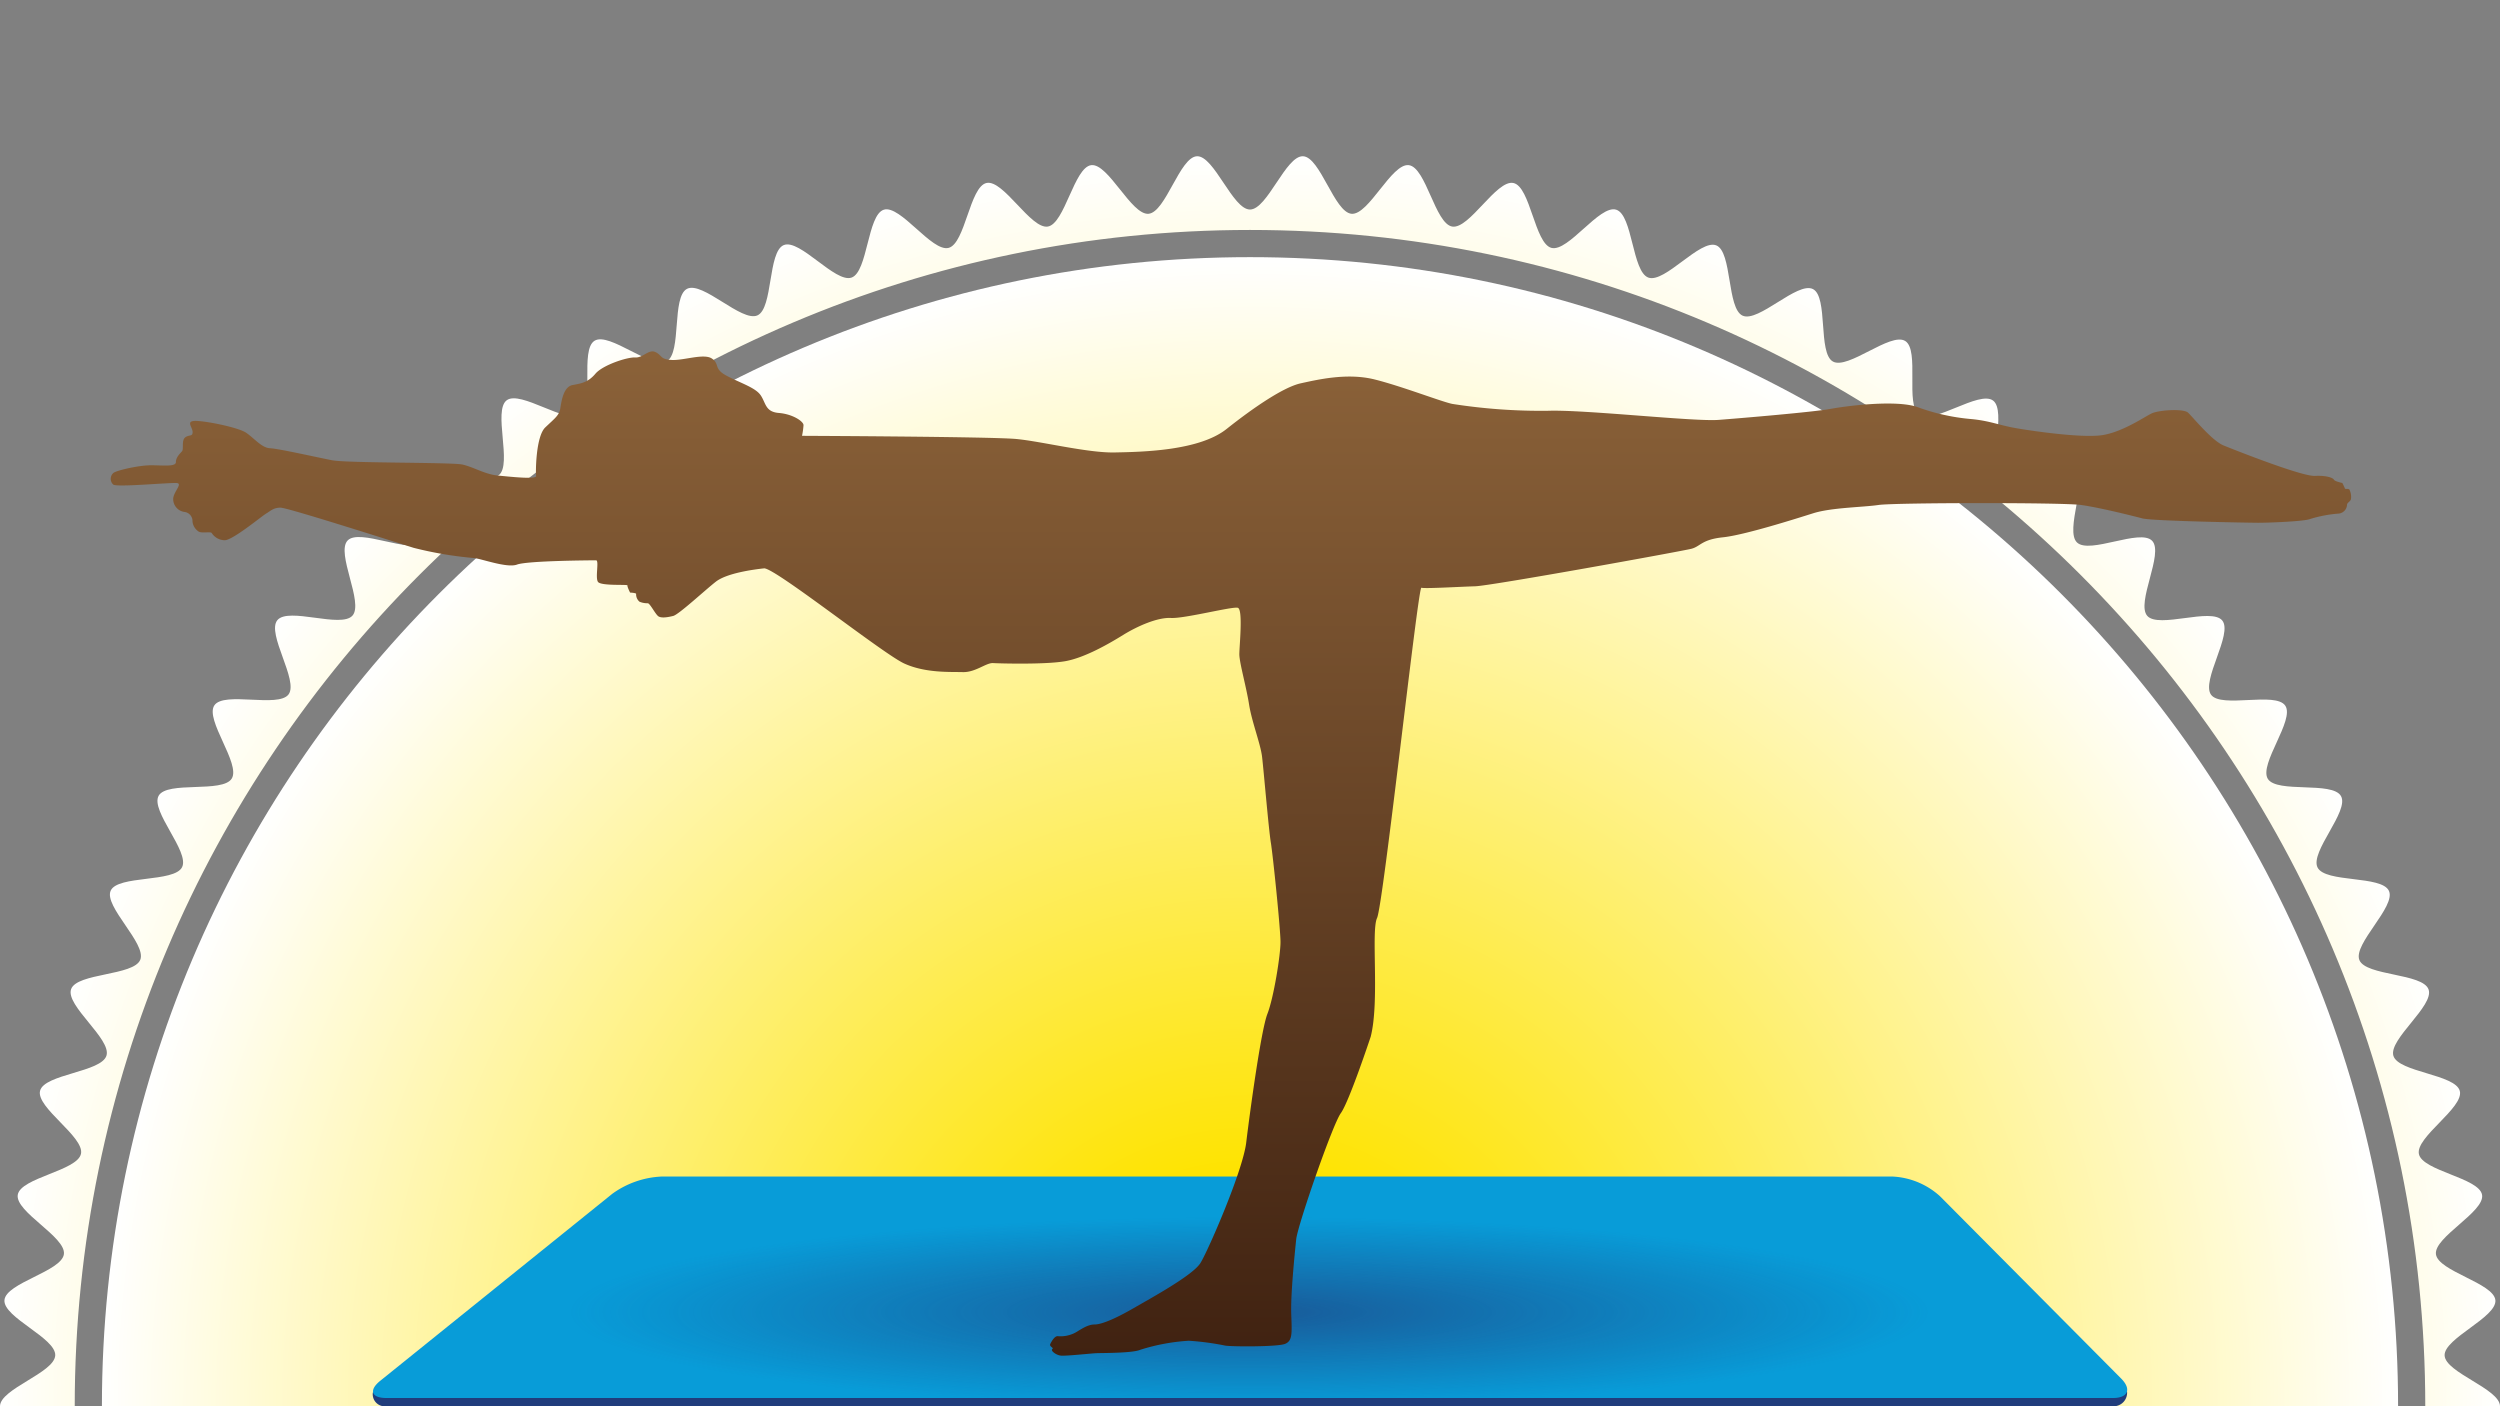 <svg xmlns="http://www.w3.org/2000/svg" xmlns:xlink="http://www.w3.org/1999/xlink" viewBox="0 0 640 360"><rect x="0" y="0" width="640" height="360" fill="#808080" stroke="none"/><defs><style>.cls-1{fill:none;}.cls-2{clip-path:url(#clip-path);}.cls-3{fill:url(#Nouvelle_nuance_de_dégradé_2);}.cls-4{fill:url(#Nouvelle_nuance_de_dégradé_2-2);}.cls-5{fill:#203c7c;}.cls-6{fill:#089cd8;}.cls-7{clip-path:url(#clip-path-2);}.cls-10,.cls-8{opacity:0.68;}.cls-8{fill:url(#Dégradé_sans_nom_27);}.cls-9{clip-path:url(#clip-path-3);}.cls-10{fill:url(#Dégradé_sans_nom_27-2);}.cls-11{fill:url(#Nouvelle_nuance_de_dégradé_1);}</style><clipPath id="clip-path"><rect class="cls-1" width="640" height="360"/></clipPath><radialGradient id="Nouvelle_nuance_de_dégradé_2" cx="320" cy="360" r="320" gradientUnits="userSpaceOnUse"><stop offset="0.2" stop-color="#fee300"/><stop offset="1" stop-color="#fff"/></radialGradient><radialGradient id="Nouvelle_nuance_de_dégradé_2-2" cy="360" r="294.04" xlink:href="#Nouvelle_nuance_de_dégradé_2"/><clipPath id="clip-path-2"><polygon class="cls-1" points="544.53 359.95 95.47 359.95 169.22 301 484.71 301 544.53 359.95"/></clipPath><radialGradient id="Dégradé_sans_nom_27" cx="48.32" cy="1716.45" r="162.75" gradientTransform="translate(268.13 78.45) scale(1.07 0.15)" gradientUnits="userSpaceOnUse"><stop offset="0" stop-color="#203c7c"/><stop offset="1" stop-color="#203c7c" stop-opacity="0"/></radialGradient><clipPath id="clip-path-3"><polygon class="cls-1" points="-21.99 359.93 -638.01 359.93 -536.84 279.06 -104.05 279.06 -21.99 359.93"/></clipPath><radialGradient id="Dégradé_sans_nom_27-2" cx="-557.16" cy="1708.51" r="223.26" gradientTransform="translate(268.13 68.81) scale(1.07 0.15)" xlink:href="#Dégradé_sans_nom_27"/><linearGradient id="Nouvelle_nuance_de_dégradé_1" x1="315.11" y1="347.11" x2="315.11" y2="90" gradientUnits="userSpaceOnUse"><stop offset="0" stop-color="#402211"/><stop offset="1" stop-color="#8b6239"/></linearGradient></defs><g id="Fond"><g class="cls-2"><path class="cls-3" d="M625.82,373C626,368.6,640,364.46,640,360s-14-8.6-14.18-13,13.41-9.75,13-14.15-14.67-7.39-15.22-11.77,12.55-10.85,11.81-15.2-15.25-6.11-16.17-10.44,11.58-11.87,10.47-16.15-15.71-4.78-17-9,10.52-12.82,9-17-16.06-3.42-17.71-7.52,9.4-13.67,7.57-17.7-16.29-2-18.28-6,8.2-14.42,6-18.28-16.41-.64-18.73-4.41,6.95-15.06,4.47-18.73-16.4.76-19-2.8,5.65-15.59,2.87-19-16.27,2.14-19.2-1.19,4.31-16,1.25-19.21-16,3.5-19.23.43,3-16.32-.38-19.25-15.68,4.85-19.12,2.06,1.56-16.51-2-19.15-15.21,6.16-18.89,3.67.17-16.59-3.6-18.92-14.64,7.43-18.51,5.26S468.07,76,464.11,74s-13.95,8.64-18,6.81-2.64-16.37-6.76-18S426.2,72.55,422,71.07,418,55,413.74,53.68s-12.27,10.9-16.57,9.78-5.38-15.68-9.73-16.61S376.14,58.75,371.76,58s-6.69-15.16-11.1-15.72S350.41,55.1,346,54.73,338,40.19,333.58,40,324.45,53.64,320,53.64,310.82,39.82,306.42,40s-8,14.36-12.4,14.73-10.3-13-14.67-12.45-6.76,15-11.11,15.72-11.36-12.08-15.68-11.16-5.44,15.51-9.72,16.62-12.34-11.08-16.57-9.78-4.1,15.91-8.27,17.38-13.24-10-17.35-8.32-2.72,16.2-6.75,18-14-8.81-18-6.81-1.34,16.37-5.2,18.54S156,84.9,152.21,87.23s.06,16.43-3.61,18.91-15.33-6.31-18.88-3.67,1.45,16.36-2,19.15-15.8-5-19.13-2.06,2.83,16.18-.37,19.25-16.17-3.64-19.23-.44,4.17,15.89,1.25,19.22S73.82,155.32,71,158.77s5.51,15.48,2.87,19-16.55-.87-19,2.81,6.79,14.95,4.46,18.73-16.56.53-18.72,4.41,8,14.32,6,18.28S30.17,224,28.34,228s9.23,13.58,7.57,17.7-16.23,3.34-17.71,7.53,10.35,12.74,9.06,17-15.89,4.71-17,9,11.41,11.8,10.47,16.15S5.3,301.47,4.55,305.85s12.37,10.79,11.81,15.21S1.51,328.39,1.14,332.83s13.23,9.7,13,14.16S0,355.54,0,360s14,8.6,14.18,13-13.41,9.75-13,14.15,14.67,7.39,15.22,11.77S3.81,409.79,4.55,414.14s15.25,6.11,16.17,10.44S9.14,436.45,10.25,440.73s15.71,4.78,17,9-10.52,12.82-9,17,16.06,3.42,17.71,7.52-9.4,13.67-7.57,17.7,16.29,2,18.28,6-8.2,14.42-6,18.28,16.41.64,18.73,4.41-7,15.06-4.47,18.73,16.4-.76,19,2.8-5.65,15.59-2.87,19,16.27-2.14,19.2,1.19S85.9,578.4,89,581.6s16-3.5,19.23-.44-3,16.32.38,19.26,15.68-4.85,19.12-2.06-1.56,16.51,2,19.15,15.21-6.16,18.89-3.67-.17,16.58,3.6,18.92,14.64-7.43,18.51-5.26,1.24,16.54,5.2,18.54,14-8.64,18-6.81,2.64,16.37,6.76,18,13.16-9.81,17.35-8.33,4,16.09,8.27,17.39,12.27-10.9,16.57-9.78,5.38,15.68,9.73,16.61,11.3-11.9,15.68-11.16,6.69,15.17,11.1,15.73S289.59,664.9,294,665.27s8,14.54,12.4,14.73,9.13-13.64,13.58-13.64,9.18,13.82,13.58,13.64,8-14.36,12.4-14.73,10.3,13,14.67,12.45,6.76-15,11.11-15.72,11.36,12.08,15.68,11.15,5.44-15.5,9.72-16.61,12.34,11.08,16.57,9.78,4.1-15.91,8.27-17.38,13.24,10,17.35,8.32,2.72-16.2,6.75-18,14,8.81,18,6.81,1.34-16.38,5.2-18.54,14.74,7.59,18.5,5.26-.06-16.43,3.61-18.91,15.33,6.31,18.88,3.67-1.45-16.36,2-19.15,15.8,5,19.13,2.06-2.83-16.18.37-19.25,16.17,3.64,19.23.44-4.17-15.89-1.25-19.22,16.42,2.27,19.21-1.18-5.51-15.48-2.87-19,16.55.87,19-2.81-6.79-15-4.46-18.73,16.56-.53,18.72-4.41-8-14.32-6-18.28,16.46-1.94,18.29-6-9.23-13.58-7.57-17.7,16.23-3.34,17.71-7.53-10.35-12.74-9.06-17,15.89-4.71,17-9-11.41-11.8-10.47-16.15,15.42-6.05,16.17-10.43-12.37-10.79-11.81-15.21,14.85-7.33,15.22-11.77S625.63,377.47,625.82,373ZM320,661.13C154.1,661.13,19.13,526,19.13,360S154.1,58.87,320,58.87,620.87,194,620.87,360,485.9,661.13,320,661.13Z"/><path class="cls-4" d="M320,65.83c-162.07,0-293.91,132-293.91,294.17S157.93,654.17,320,654.17,613.91,522.21,613.91,360,482.07,65.83,320,65.83Z"/></g></g><g id="Moyen_tapis" data-name="Moyen tapis"><g id="Calque_7" data-name="Calque 7"><path class="cls-5" d="M544.53,356.26a3.46,3.46,0,0,1-3.65,3.74h-442a3.09,3.09,0,0,1-3.43-3.51l61.26-45.95a23.31,23.31,0,0,1,12.52-4.42H484.6a19.53,19.53,0,0,1,12,5Z"/><path class="cls-6" d="M543,352.89c2.73,2.74,1.79,5-2.08,5h-442c-3.87,0-4.57-2-1.56-4.42l59.39-47.86a23.3,23.3,0,0,1,12.52-4.41H484.6a19.47,19.47,0,0,1,12,5Z"/><g class="cls-7"><ellipse class="cls-8" cx="320" cy="330.94" rx="245.83" ry="31.47"/></g><g class="cls-9"><ellipse class="cls-10" cx="-330" cy="320.13" rx="337.24" ry="43.17"/></g></g><path class="cls-11" d="M205.32,111.57s48.45.21,54.83.81,18.3,3.59,25.17,3.45,21.59-.37,28.67-6,14.69-10.76,19-11.7,11.88-2.74,18.87-1,17.14,5.7,19.93,6.27a146.89,146.89,0,0,0,24.43,1.76c9.38-.34,37.45,2.82,43.76,2.33s24.2-2,28.66-2.82,16.74-2.33,22.14-.49a52.94,52.94,0,0,0,13.64,3.08c4.79.41,7.3,1.58,11.57,2.33s16.46,2.51,21.79,1.86,11.21-4.75,13.05-5.62,8.12-1.27,9.3-.2,6.1,7.19,9.11,8.41,20,7.94,23.36,7.79,4.73.6,4.91,1,2.12.81,2.12.81a12.54,12.54,0,0,1,.66,1.39c.11.33,1.1-.15,1.26.52a4.09,4.09,0,0,1,.29,2.22c-.14.67-1,.88-1,1.48a2.38,2.38,0,0,1-2.16,2.23,33,33,0,0,0-7.18,1.35c-1.53.68-11,1-13.33,1s-27.15-.45-29.68-1.11-11-2.79-15.77-3.45-47.7-.6-51.79,0-12.09.66-16.73,2.12-17.64,5.59-23.12,6.16-5.74,2.32-8.06,2.93-51.32,9.49-55.39,9.61-12.9.65-13.76.37-9.75,81.15-11.34,84.54.68,21.36-1.63,30.39c0,0-5.52,16.65-7.65,19.58s-11.05,28.72-11.42,32.28-1.46,14.23-1.27,19.22.3,6.76-1.55,7.55-13.67.75-15.38.45a68.54,68.54,0,0,0-9.31-1.24,51.22,51.22,0,0,0-12.39,2.31c-2,.88-9.75.81-11.31.88s-7.86.77-9.1.61-2.63-1.28-2.13-1.66-.88-.6-.5-1.35,1.16-2.12,2-1.95a8.14,8.14,0,0,0,4.29-.86c1.27-.68,3.11-2.14,5-2.14s5.52-1.58,10-4.17,15.17-8.41,17.13-11.56,10.85-23.58,11.72-30.83,3.77-28.71,5.42-32.94,3.36-15.11,3.36-18.39-1.91-22-2.47-25.44-1.85-18.65-2.25-22-2.62-8.9-3.33-13.41-2.49-10.73-2.49-12.84,1-11.52-.4-11.9-13.64,2.8-17.1,2.61-8.64,2.12-12.23,4.34-9.79,5.82-14.81,6.72-16.73.6-18.5.49-4.52,2.4-7.74,2.31-9.57.28-15-2.2-33.29-24.64-35.9-24.36-9.5,1.2-12.33,3.41-9.48,8.41-10.92,8.77-3,.6-3.77.11-2.13-3.29-2.73-3.36a5.07,5.07,0,0,1-2.12-.39,2.43,2.43,0,0,1-.87-2c0-.27-1.55-.34-1.55-.34s-.78-1.54-.67-1.84-6.8.19-7.55-.9.36-5.52-.49-5.52-17.55.09-20.23,1.09-9.58-1.69-11.26-1.69a96,96,0,0,1-15.19-2.59c-3.78-1.17-32.24-10.29-34.09-10.29s-2.62.9-3.67,1.5-8.71,6.95-10.67,6.84a4,4,0,0,1-3.27-1.83c-.19-.48-2.79.17-3.48-.48a3.47,3.47,0,0,1-1.45-2.5,2.35,2.35,0,0,0-2.12-2.44,3.32,3.32,0,0,1-2.82-3.38c.09-1.76,2.41-3.79,1-4s-15.6,1.14-16.36.37a2,2,0,0,1,.09-3c.94-.66,6.49-1.93,9.57-1.93s6.39.43,6.39-.81,1.08-2.22,1.57-2.78-.19-2.83.84-3.57,1.87-.11,1.87-1.35-1.87-2.85.75-2.85,10.85,1.65,12.9,3,4,3.91,6.18,4,12,2.33,15.9,3.08,30.57.49,33.33,1.09,5.78,2.5,9,2.81,10,1.06,9.87.12-.09-10.1,2.35-12.43,3.56-3.08,3.84-4.84.79-5.56,3.12-6,4-.69,5.88-2.91,8.14-4.28,10.19-4.16,3.45-2.22,5.21-1.36,1.08,1.84,4.16,2,8.23-1.77,10.29-.34.3,2.55,3.75,4.39,7.36,3,8.71,5,1.16,4.24,4.66,4.52,6.3,2.14,6.3,3.12A19.86,19.86,0,0,1,205.32,111.57Z"/></g></svg>